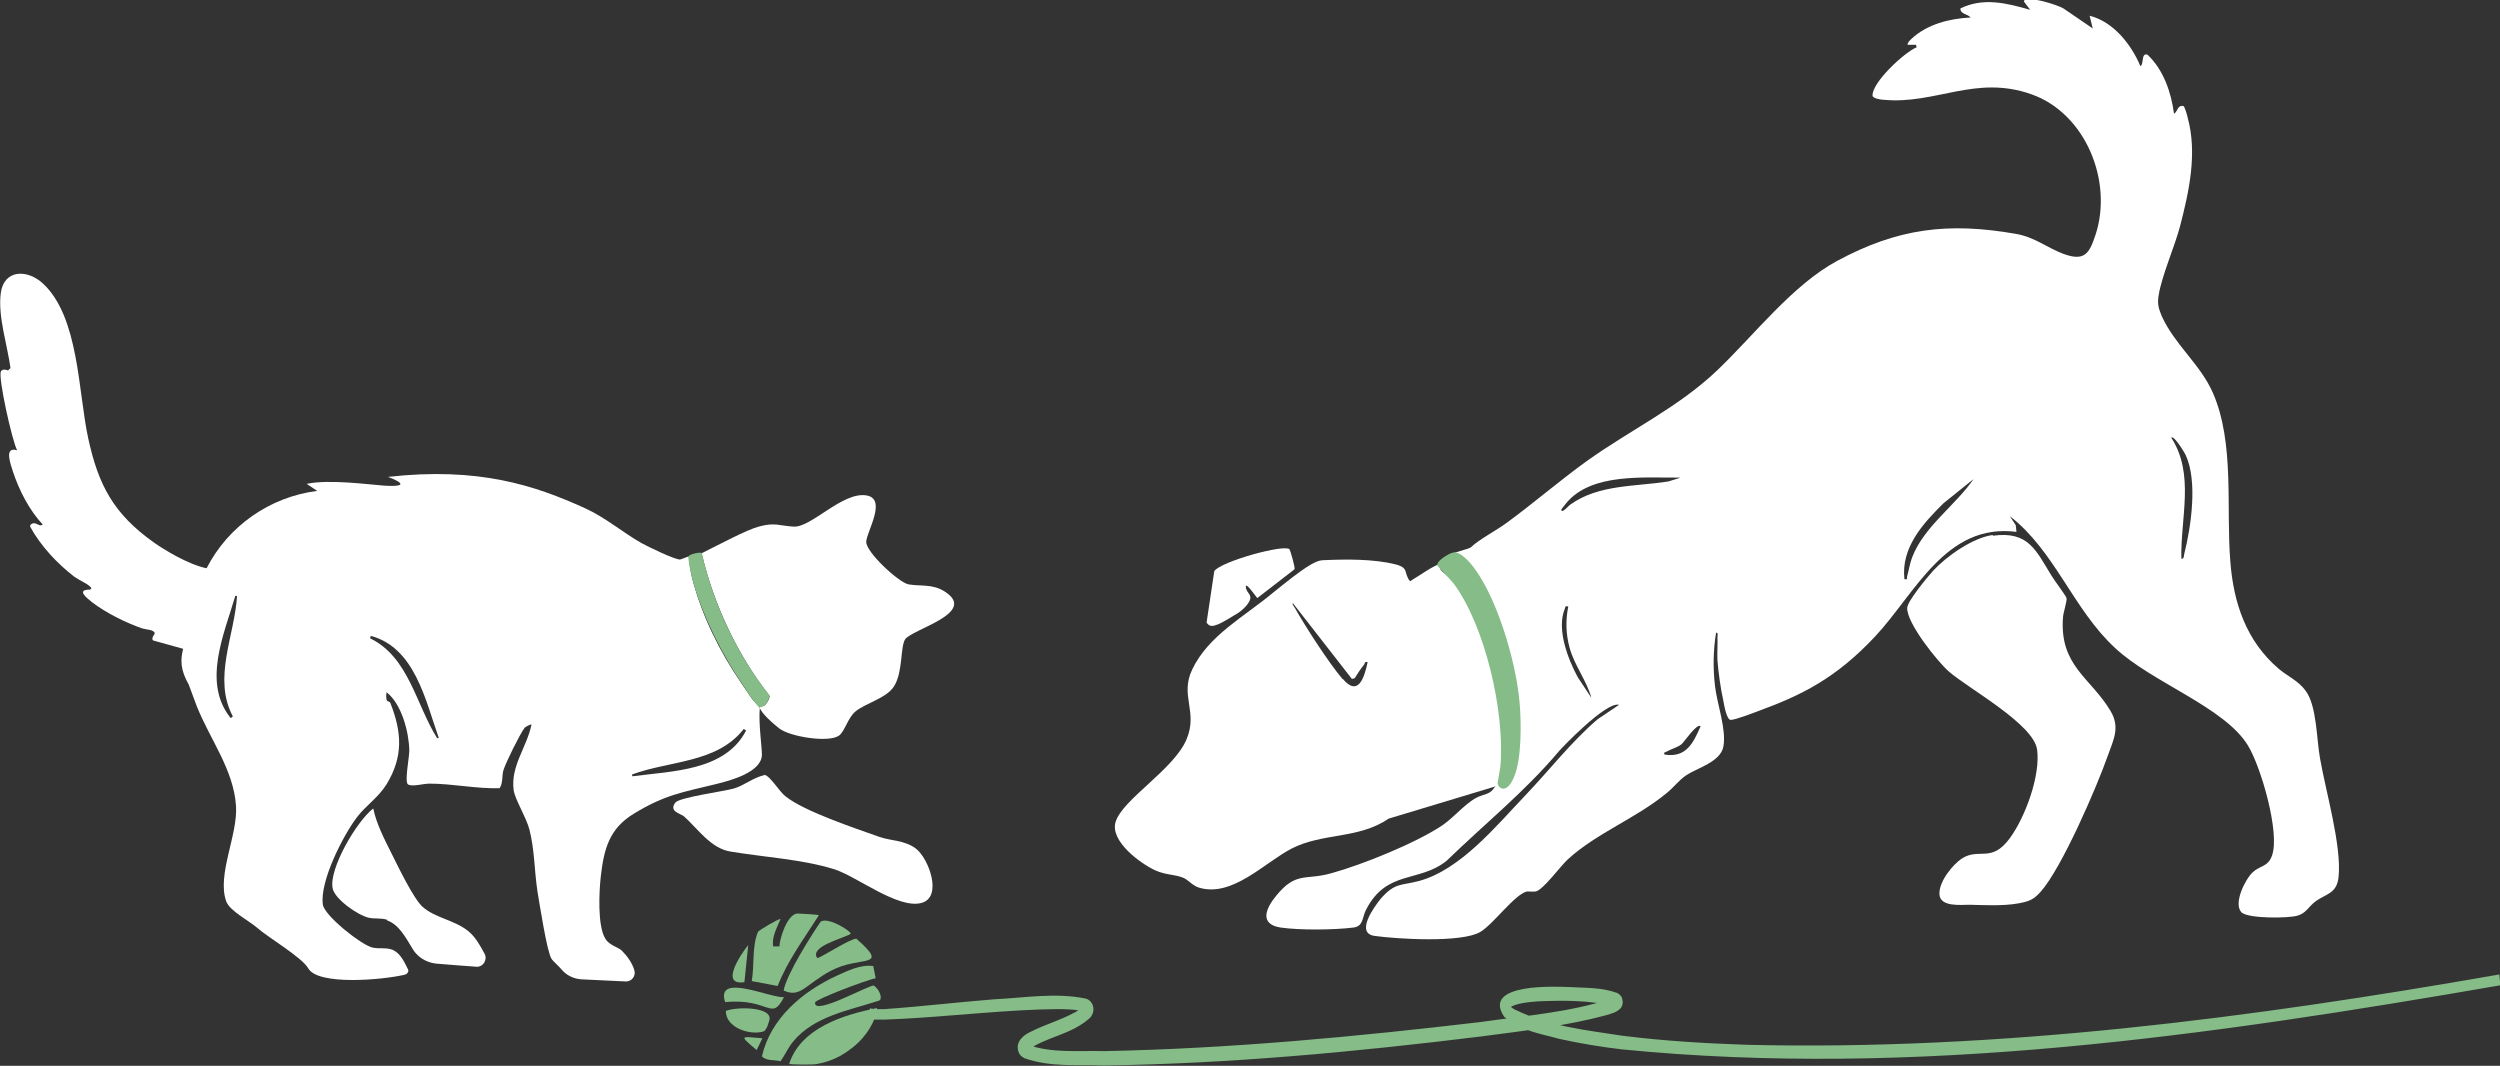 <?xml version="1.0" encoding="UTF-8"?>
<svg id="Layer_1" xmlns="http://www.w3.org/2000/svg" version="1.1" viewBox="0 0 714 304.4">
  <rect x="0" y="0" width="714" height="304.4" fill="#333333" stroke="none"/>
  <!-- Generator: Adobe Illustrator 30.0.0, SVG Export Plug-In . SVG Version: 2.1.1 Build 123)  -->
  <defs>
    <style>
      .st0 {
        fill: #85bc87;
      }

      .st1 {
        fill: #fff;
      }

      .st2 {
        fill: #818181;
      }
    </style>
  </defs>
  <path class="st0" d="M521.2,9.6c.3,0,.6,0,.8,0-.1,0-.2,0-.4,0s-.3,0-.4,0Z"/>
  <path class="st0" d="M522.8,9.5c-.3,0-.5,0-.8,0,.5,0,.9,0,1.3,0-.2,0-.4,0-.6,0Z"/>
  <g>
    <path class="st1" d="M429.9,187.4c-2.5-6.9-7.1-15.5-12.7-20.3-1-.9-5.4-3.5-5.8-4.5-.3-.9.6-1.3.9-2-3.4,1.1-6.5,3.6-9.6,5.4-1.9-2.4-.2-3.8-4.1-4.8-6.3-1.6-14.3-1.5-20.8-1.2-2.3.1-5.5,2.2-14.5,9.5-7.9,6.6-18.2,12-22.8,21.7-3.6,7.5,1.7,12-1.6,19.9-3.6,8.7-18.4,17.2-20.3,23.7-1.6,5.4,7,11.8,11.4,13.8,2.9,1.3,5.3,1.1,7.7,2,1.7.6,2.6,2.2,4.7,2.9,9.5,2.9,18.7-7.1,26.4-11.1,8.8-4.6,19.2-2.7,27.8-8.6l38.1-11.5c1.3-11.6-.7-24-4.7-34.9ZM383.4,193.9c-3.9-4.6-10.5-14.8-13.6-20.3-.3-.5-.7-.8-.6-1.4l16.9,21.7.8-.2c.8-1.3,1.7-2.7,2.7-3.9.3-.4,0-.9,1-.7-.9,4.2-2.6,10.1-7.1,4.8Z"/>
    <path class="st0" d="M207.3,288.7c3.5-1.3,13.7-1.1,12.4,2.8-.4,1.1-.4,1.8-1.4,3-4,1.4-11.1-1-11-5.8Z"/>
    <path class="st0" d="M249.4,275.9l.7,3.5c-2.2.3-17.2,6-17.3,6.9-.6,4.1,16-5.4,16.8-4.8,1.7,1.2,2.6,3.9,1.4,4.3-8.6,2.8-18.5,4.4-24.5,11.7-1.5,1.8-2.2,3.7-3.6,5.6-1.8-.5-3.9,0-5.3-1.4,2.5-10.9,11.6-18.5,21.3-23,3.1-1.4,6.9-3.3,10.4-2.8Z"/>
    <polygon class="st2" points="346.6 140 346.6 140 346.6 140 346.6 140"/>
    <path class="st1" d="M218.2,221.4c-3.1.7-5.6,2.9-8.6,3.8-2.7.8-15.5,2.5-16.7,4-2,2.6,1.5,3.1,2.5,4,3.9,3.5,7.6,9.1,13.2,10,9.5,1.6,20.6,2.2,29.8,5.1,6.4,2.1,18,11.3,24.7,9.6,6.3-1.6,2.1-12.9-1.6-15.6-3.3-2.4-7-2.1-10.4-3.3-7-2.5-21.5-7.3-26.8-11.6-1.8-1.4-4.4-5.9-6-6.1Z"/>
    <path class="st1" d="M110.6,262.7c-1.8-.6-3.6-.2-5.3-.6-3.1-.7-9.7-5.3-10.3-8.4-1.1-5.6,6.9-19.2,11.6-22.8.9,4.4,3.2,8.8,5.2,12.8,1.8,3.6,6.3,13,8.9,15.3,3.6,3.2,9,3.7,13,6.9,2.1,1.7,3.4,4.1,4.7,6.5.9,1.7-.4,3.8-2.3,3.7-4-.3-8.4-.6-11.6-.9-2.7-.3-5.2-1.8-6.6-4.1-2-3.3-4-7.1-7.3-8.2Z"/>
    <path class="st1" d="M219.6,199.6c0-.1,0-.3.1-.4,0,.1,0,.3-.1.4Z"/>
    <path class="st1" d="M219.2,200.5s0,0,0,0c0,0,0,0,0,0,0,0,0,0,0,0Z"/>
    <path class="st1" d="M219.7,199.1c0-.2,0-.3,0-.5,0,.1,0,.3,0,.5Z"/>
    <path class="st1" d="M219.3,200.2c0-.1.1-.2.2-.4,0,.1-.1.2-.2.4Z"/>
    <path class="st1" d="M218.4,201.5c.9-1.1.7-.9,1.2-1.8.1-.3.3-.8.1-1.1-9-11.4-15.9-26-19.3-40.6,0,0,0,0,0,0,5.1-2.5,12.6-6.6,16.3-7.6,4.6-1.3,6-.2,10,0,5,.3,14-10.1,20.8-8.9,5.9,1,0,10.4-.1,13.2-.2,2.9,9.3,11.7,12.1,12.2,3.6.6,6.9-.2,10.4,2.1,9.4,6.1-9.5,10.7-11.4,13.6-1.4,2.2-.6,9.2-3.1,13.3-2.1,3.5-8.2,4.9-11.1,7.3-2.2,1.9-3.1,5.8-4.7,6.9-3,2.1-14.1.3-17.1-2.1-1.6-1.3-5.1-4.2-5.6-6.1.2-.2,1.3-.2,1.5-.5Z"/>
    <path class="st1" d="M216.9,202c-.1,0-1.4-1.7-1.5-1.7-.4-.2-2.5-3.5-3.5-4.9-6.6-9.6-11.2-19.3-13.9-29-.8-2.8-1.2-6-1.3-7.5-.1,0-2.3.9-2.5.9-1.6,0-9.2-3.7-11-4.7-5.3-3-10.3-7.3-16-9.9-14.5-6.6-30.5-11.9-56.4-9,0,0,8.7,3.1-1.1,2.5-4.2-.3-15.9-1.9-22.1-.5l3,2c-13.5,1.7-25.4,10-31.6,22.1-5.3-1.1-12.3-5.4-15.1-7.4-11.4-8.1-15.8-16.3-18.7-29.7-2.9-13.3-2.6-34.6-12.9-44.2-4.5-4.2-11.3-4.1-12.1,2.9-.8,6.5,1.9,14.7,2.8,21.2l-.7.7c-.6-.2-1.5-.5-2,.2-1,1.3,3.2,20.1,4.6,22.6-3.9-1.2-1.8,4.1-1.2,6.1,1.8,5.4,4.6,10.9,8.5,15.1-.9.8-1.8-.7-2.9-.3-.5.2-.7.4-.7.9,3,5.5,7.7,10.5,12.6,14.3,1.2.9,3.8,2,4.6,2.9.4.4.4.6-.2.8-3.9,0-.8,2.4.7,3.6,3.9,3,9.7,5.9,14.4,7.5.9.3,3.4.3,3.5,1.4,0,.2-1.1,1.3-.5,2l8.6,2.4c-.8,3.2-.8,6,1.6,10.2l2.3,6.2c3.8,9.5,10.5,18.1,11.2,28.4.6,8.3-5.5,19.7-2.8,27.3,1,2.8,6.5,5.5,9,7.7,2.8,2.5,12.6,8.3,14.4,11.4,2.7,5,21,3.4,27.5,1.9.8-.2,1.4-.9,1-1.6-1-2-2.1-4.5-4.3-5.5-1.9-.8-3.9-.2-5.9-.7-3.2-.8-13.7-9.1-14.1-12.3-.9-6.6,5.8-19.8,9.9-25.1,2.4-3.1,6-5.5,8.3-9.2,4.8-7.9,4.4-14.8,1.1-23.2-.2-.5-.9-.5-1-.7-.3-.8-.2-1.6-.1-2.4,4.3,3.3,6.4,11.4,6.5,16.6,0,2.1-1.4,8.9-.4,9.7,1.1.8,4.4-.2,6.1-.2,6.8,0,13.3,1.5,20.1,1.3,1-1.5.6-3.6,1.1-5.2.7-2.2,4.7-10.3,6-12,.3-.4,1.9-1.1,2-1-1.3,6.5-6,11.8-5.1,18.7.3,2.6,3.6,7.8,4.5,11.3,1.5,5.8,1.4,11.8,2.3,17.7.6,3.5,2.7,17.2,4,19.2.4.7,1.9,1.9,2.9,3.1,1.4,1.7,3.6,2.7,5.8,2.8,4.2.2,8.4.4,12.6.6,1.6,0,2.8-1.5,2.4-3.1-.6-2.2-2.2-4.3-3.6-5.7-1-1-3.6-1.5-4.7-3.4-2.3-3.6-1.8-13.6-1.3-17.9.9-7.9,2.5-13.6,9.4-17.8,9-5.5,13.9-6.1,23.6-8.5,4.1-1,13-3.4,13-8.4,0-2.3-1-8.9-.6-13.3ZM66.5,204.6l-.6.5c-8.2-10.1-1.9-24,1.3-34.9,0,0,.5,0,.5,0-.7,11.4-7,23.5-1.2,34.4ZM124.9,210.9c-6.1-9.6-8.1-23.2-19.2-28.6,0,0,.2-.7.2-.7,12.6,3.4,15.6,18.4,19.4,29.1,0,0-.5.2-.5.2ZM180.6,221.7s-.1-.5-.1-.5c10.7-4,24.3-3.2,31.9-13,0,0,.7.4.7.4-5.9,11.6-21.2,11.6-32.4,13.1Z"/>
    <path class="st0" d="M200.4,157.9c3.5,15.1,10.2,29.1,19.3,40.6.3,1.2-1.6,4-2.8,3.4s-4.1-5.3-4.7-6.2c-5.8-8.5-11.4-19.4-14.3-29.7-.3-1.1-1.6-6.5-1.2-7.2.3-.5,3.4-1.3,3.8-.8Z"/>
    <path class="st1" d="M597.7,8.2l-.9-3.7c6.8,1.7,11.9,8.2,14.5,14.4,1.1-.6.1-3.8,2-3.3,4.6,4.3,6.8,10.8,7.6,16.9,1.1-.7,1-2.6,2.7-2.2.3,0,1.1,2.7,1.2,3.3,2.8,10.2.4,21.1-2.2,31.1-1.6,6-5.2,14-6.1,19.7-.4,2.4,0,3.7.9,5.9,3.8,8.3,11,13.7,14.6,21.9,6.3,14.4,3.7,33,5,48.4.9,11.5,4.5,22.5,13.8,30.4,2.6,2.2,5.6,3.4,7.7,6.3,3.2,4.3,3.1,13.9,4.1,19.3,1.6,9.3,6.2,24.9,5.3,33.8-.5,5-3.7,4.8-6.8,7.2-1.8,1.4-2.5,3.2-4.9,3.9-2.6.8-14.4.9-16.1-1-2.3-2.6,1.2-9.5,3.3-11.4,2-1.9,4.4-1.5,5.5-4.8,2.3-6.5-3.2-25.4-6.9-31.4-6.7-11-27.5-18-38-27.9-11.9-11-17.1-27.6-30-37.6l1.7,2.6.2,1.9c-20.2-2.6-28.9,17.6-40.3,29.8s-21.3,16.9-33.2,21.3c-1.6.6-6.8,2.6-8.1,2.6-1.2,0-1.9-4.3-2.1-5.4-.8-3.5-1.4-8-1.7-11.6-.1-2.2.1-4.5,0-6.6,0-.4.3-1.4-.4-1.3-.8,5.1-.9,10-.3,15.2.6,5.2,3.3,12.4,2.4,17.3-.8,4.4-7.4,6.1-10.6,8.2-2.2,1.5-3.6,3.5-5.6,5.1-8.7,7.2-20,11.4-28.2,18.9-2.1,1.9-7.1,8.8-9.2,9.2-.8.1-1.6,0-2.5,0-3.5.8-9.7,9.5-13.4,11.6-5.4,3.1-23.5,2-30.1,1.1-5.7-.8,0-8.5,1.8-10.7,4.1-4.6,5.6-3.6,10.9-5,11.8-3.2,22-15.7,30.2-24.3,6.9-7.2,13.2-15.4,20.8-21.9l6.1-4.1c-3.6-1.1-16.6,12.5-17.3,13.4-9.6,11.4-21.2,20.7-31.9,31.1-7.9,6.4-17.2,2.5-23.1,14.1-1.1,2.2-.7,4.6-3.5,5-5.5.7-15.4.8-20.9,0-6.2-1-4.1-5.6-1.2-9.1,5.7-7,8.4-4.3,15.7-6.4,8.8-2.4,24.4-8.7,31.9-13.8,3.6-2.5,7.3-7.3,11.1-8.4,4-1.2,2.3-1.6,5.9-4.6,3.8-3.3,2.1-4.1,2.8-9.1,1.4-10.3-1.9-26.5-5.4-36.3-2.5-7-6.3-14.9-13.2-18.3-.1-.6,6.5-2.2,6.8-2.6,2.1-2.1,7.4-4.9,10.1-6.9,7.8-5.7,15.3-12.2,23.1-17.8,12.3-8.8,26.1-15.3,37.1-25.8,10.5-10,21.5-24.4,34.3-31.3,17.3-9.3,31.6-11.1,51.1-7.7,5.5,1,8.7,3.9,13.5,5.7,6,2.2,7.4,0,9.2-5.5,5-15.3-2.9-34.7-18.4-40.1-15.9-5.6-27.3,3-42.1,1.6-.8,0-3.2-.4-3.2-1.2-.2-3.7,9-12.3,12.6-13.8l-.2-.7h-2.4c0-.7.6-1.2,1.1-1.7,4.5-4.2,10.9-5.8,16.9-6.1-.7-1-3-.9-2.9-2.6,6.6-3.2,13.2-1.5,19.9.4l-1.8-2.4c.4-2,9.9,1.1,11.3,2l8.2,5.6ZM623.1,159.6c.7-.1.6-.8.7-1.3,2-7.9,3.9-21,.4-28.4-.3-.6-3.3-5.7-4.1-4.9,6.8,10.4,2.6,23,2.9,34.6ZM479.8,136.4c-10.1.1-25.2-1.4-32.4,7.2-.2.3-1.4,1.7-1.5,1.9,0,1.5,2.3-1.3,2.6-1.4,8.1-5.8,18.6-5.1,28-6.6l3.2-1ZM563.8,136.7l-8.7,7c-5.9,5.8-12.2,12.7-11.2,21.7,1.1.2.6-.2.8-.9.5-1.8.7-3.4,1.4-5.3,3.4-8.9,12.5-14.9,17.7-22.6ZM447.8,173.2c-.9-.2-.7.2-.9.7-2.4,5.8.9,14.3,3.7,19.5l3.9,5.9c-1.4-5-4.8-9.2-6.2-14.2-1.1-4-1.2-7.9-.4-11.9ZM485.7,207.4c-1.1-.9-4.6,4.4-5.4,5.1-1.2,1-2.8,1.3-4.2,2.1s-.9,0-.7.9c6.2,1,8.2-3.3,10.3-8.1Z"/>
    <path class="st1" d="M569.2,153c10.2-1.4,12.3,4.3,16.7,11.4.7,1.2,4.1,5.7,4.3,6.4.2.8-.9,4.1-1,5.4-1.1,14,7.9,17.3,13.6,26.9,2.7,4.6.9,8-.8,12.7-3.2,9.1-13.2,32.2-19.2,38.9-2.1,2.3-3.2,2.7-6.3,3.3-4.5.8-9.5.5-14,.4-2.6,0-8.5.7-8.6-3.1s4.1-8.6,6.4-10.1c5-3.2,8.4,1.4,13.7-5.8,4.4-6,8.8-17.9,7.8-25.3-1-7.3-19.4-17.3-25.2-22.3-3.3-2.9-12.1-13.9-11.9-18.2.1-2,5.8-8.8,7.4-10.6,3.9-4.2,11.3-9.4,17-10.2Z"/>
    <path class="st1" d="M369.7,162.6c.3-.4-1.2-5.4-1.4-5.7-1.3-1.6-19.5,3.4-21.5,6.2l-2.2,14.7c1,1.6,2.3.8,3.3.5,1.1-.4,4.7-2.6,5.8-3.3,1.2-.8,3.5-2.9,3.4-4.4,0-1-1.3-1.7-1.3-3.1s3.3,3.5,3.3,3.3"/>
    <path class="st0" d="M415,157.8c1.7-.3,3.6,1.6,4.8,2.9,7.4,8.5,13.2,28.1,14.2,40,.5,5.7.6,15.8-1.5,21s-4.5,3.6-4.8,2c0-.2.7-3.9.8-4.7,1.4-15.6-4.4-40.3-13.3-52.3-.7-.9-4.6-4.9-4.7-5.2-.3-1.4,3.5-3.5,4.5-3.7Z"/>
    <path class="st0" d="M243,266.7c-2.1,1.3-11.9,3.6-9.6,6.9.5.3,9.4-5.6,11.2-5.5,9.8,8.7,1.1,4.7-7.2,9.1-7.5,4-8.7,7.9-13.6,5.7.9-4.8,8-15.9,10.6-19.7,2.3-1.4,8.8,2.9,8.5,3.4Z"/>
    <path class="st0" d="M233.8,261.5c-4.1,6.5-8.9,12.9-11.7,20.1l-7.4-1.4c.8-4.6,0-9.8,1.8-14.1.4-.5,6.1-3.9,6.4-3.6-1,2.5-2.5,5-2.1,7.8h1.8c.1-2.5,2.3-9.2,5.1-9.4.7,0,6,.3,6.2.5Z"/>
    <path class="st0" d="M207.1,286.2c-2.8-8.5,12.7-1.2,16.8-1.4-3.7,7.1-4,.2-16.8,1.4Z"/>
    <path class="st0" d="M212.6,280.5c-7.1,1.1-1.1-7.9,1.1-10.6l-1.1,10.6Z"/>
    <path class="st0" d="M217.7,296.6l-1.6,3.3c-1.2-1.1-3.5-2.8-3.5-3.4s2.6-.1,5,0Z"/>
    <path class="st0" d="M246.4,296.4c1.5-1.7,2.7-3.7,3.5-5.8.3-.9.6-1.7.6-2.7-9.6,1.9-21.8,5.7-25.1,15.9,0,.3,7.1.3,7.8.1,2.4-.4,4.7-1.2,6.9-2.4,2.4-1.4,4.6-3.1,6.4-5.2Z"/>
    <path class="st0" d="M248.5,288c.3.1,1.2.2,1.9.2h2.2c10.3-.7,21.1-2,31.3-2.8,8.7-.4,17.5-2,26.2-.2,2,.5,3.1,3.4,1.2,5.5-5.4,4.9-12.4,5.3-17.9,9.3,0,0-.1.2,0,0,0,0,0-.2.1-.4,0-.2,0-.7,0-.9-.2-.5-.2-.4-.2-.4,7,2.6,14.8,1.7,22.1,1.9,35.8-.7,71.7-4.1,107.4-8.3,12.5-1.8,25.3-2.7,37.5-6.7.3-.1.6-.4.6-.3,0,0-.2,0-.3.8-.1.6,0,1.4.3,1.7.2.2,0,0,0,0-7-1.8-14.7-1.7-21.8-1.4-2.4.2-6.3.5-8.1,1.9,0,0,.1-.5,0-.7-.1-.5,0-.1.1,0,.4.4,1,.9,1.7,1.2,9.8,4.8,20.3,5.8,30.5,7.4,11.9,1.5,23.8,2.2,35.8,2.6,71.8,1.7,143.5-7.6,214.7-20.1,0,0,.3,3.1.3,3.1-83.1,14.4-167.2,26.6-250.9,18.3-6-.7-12-1.7-17.9-3-5.3-1.5-10.9-2.2-15.7-6.3-6.6-9.8,15.2-8.6,18.5-8.5,4.7.3,9.1,0,13.8,1.7.3.2,1.2.7,1.4,1.6.1.4.2,1.1.1,1.5-.2,1-.5,1.2-.7,1.4-1.3,1.2-2.4,1.3-3.8,1.8-11.9,3.2-23.8,4.5-35.8,6.1-35.8,4.4-71.7,7.8-107.7,8.3-7.6-.3-15.3.6-22.9-2.1-.7-.5-1.2-.6-1.7-2-.8-3,1.9-4.7,3.3-5.4,5.1-2.6,10-3.7,14.8-6.8.3-.2.6-.4.7-.6,0,0,.1-.2,0,0,0,.1-.1.4,0,.8,0,.4.2.7.2.8-1.9-.7-5.4-.8-7.8-.8-13.8.1-30.9,2.1-44.8,2.8,0,0-4.5.2-4.5.2h-2.3c-.8,0-1.4,0-2.6-.4l.7-2.9h0Z"/>
  </g>
</svg>